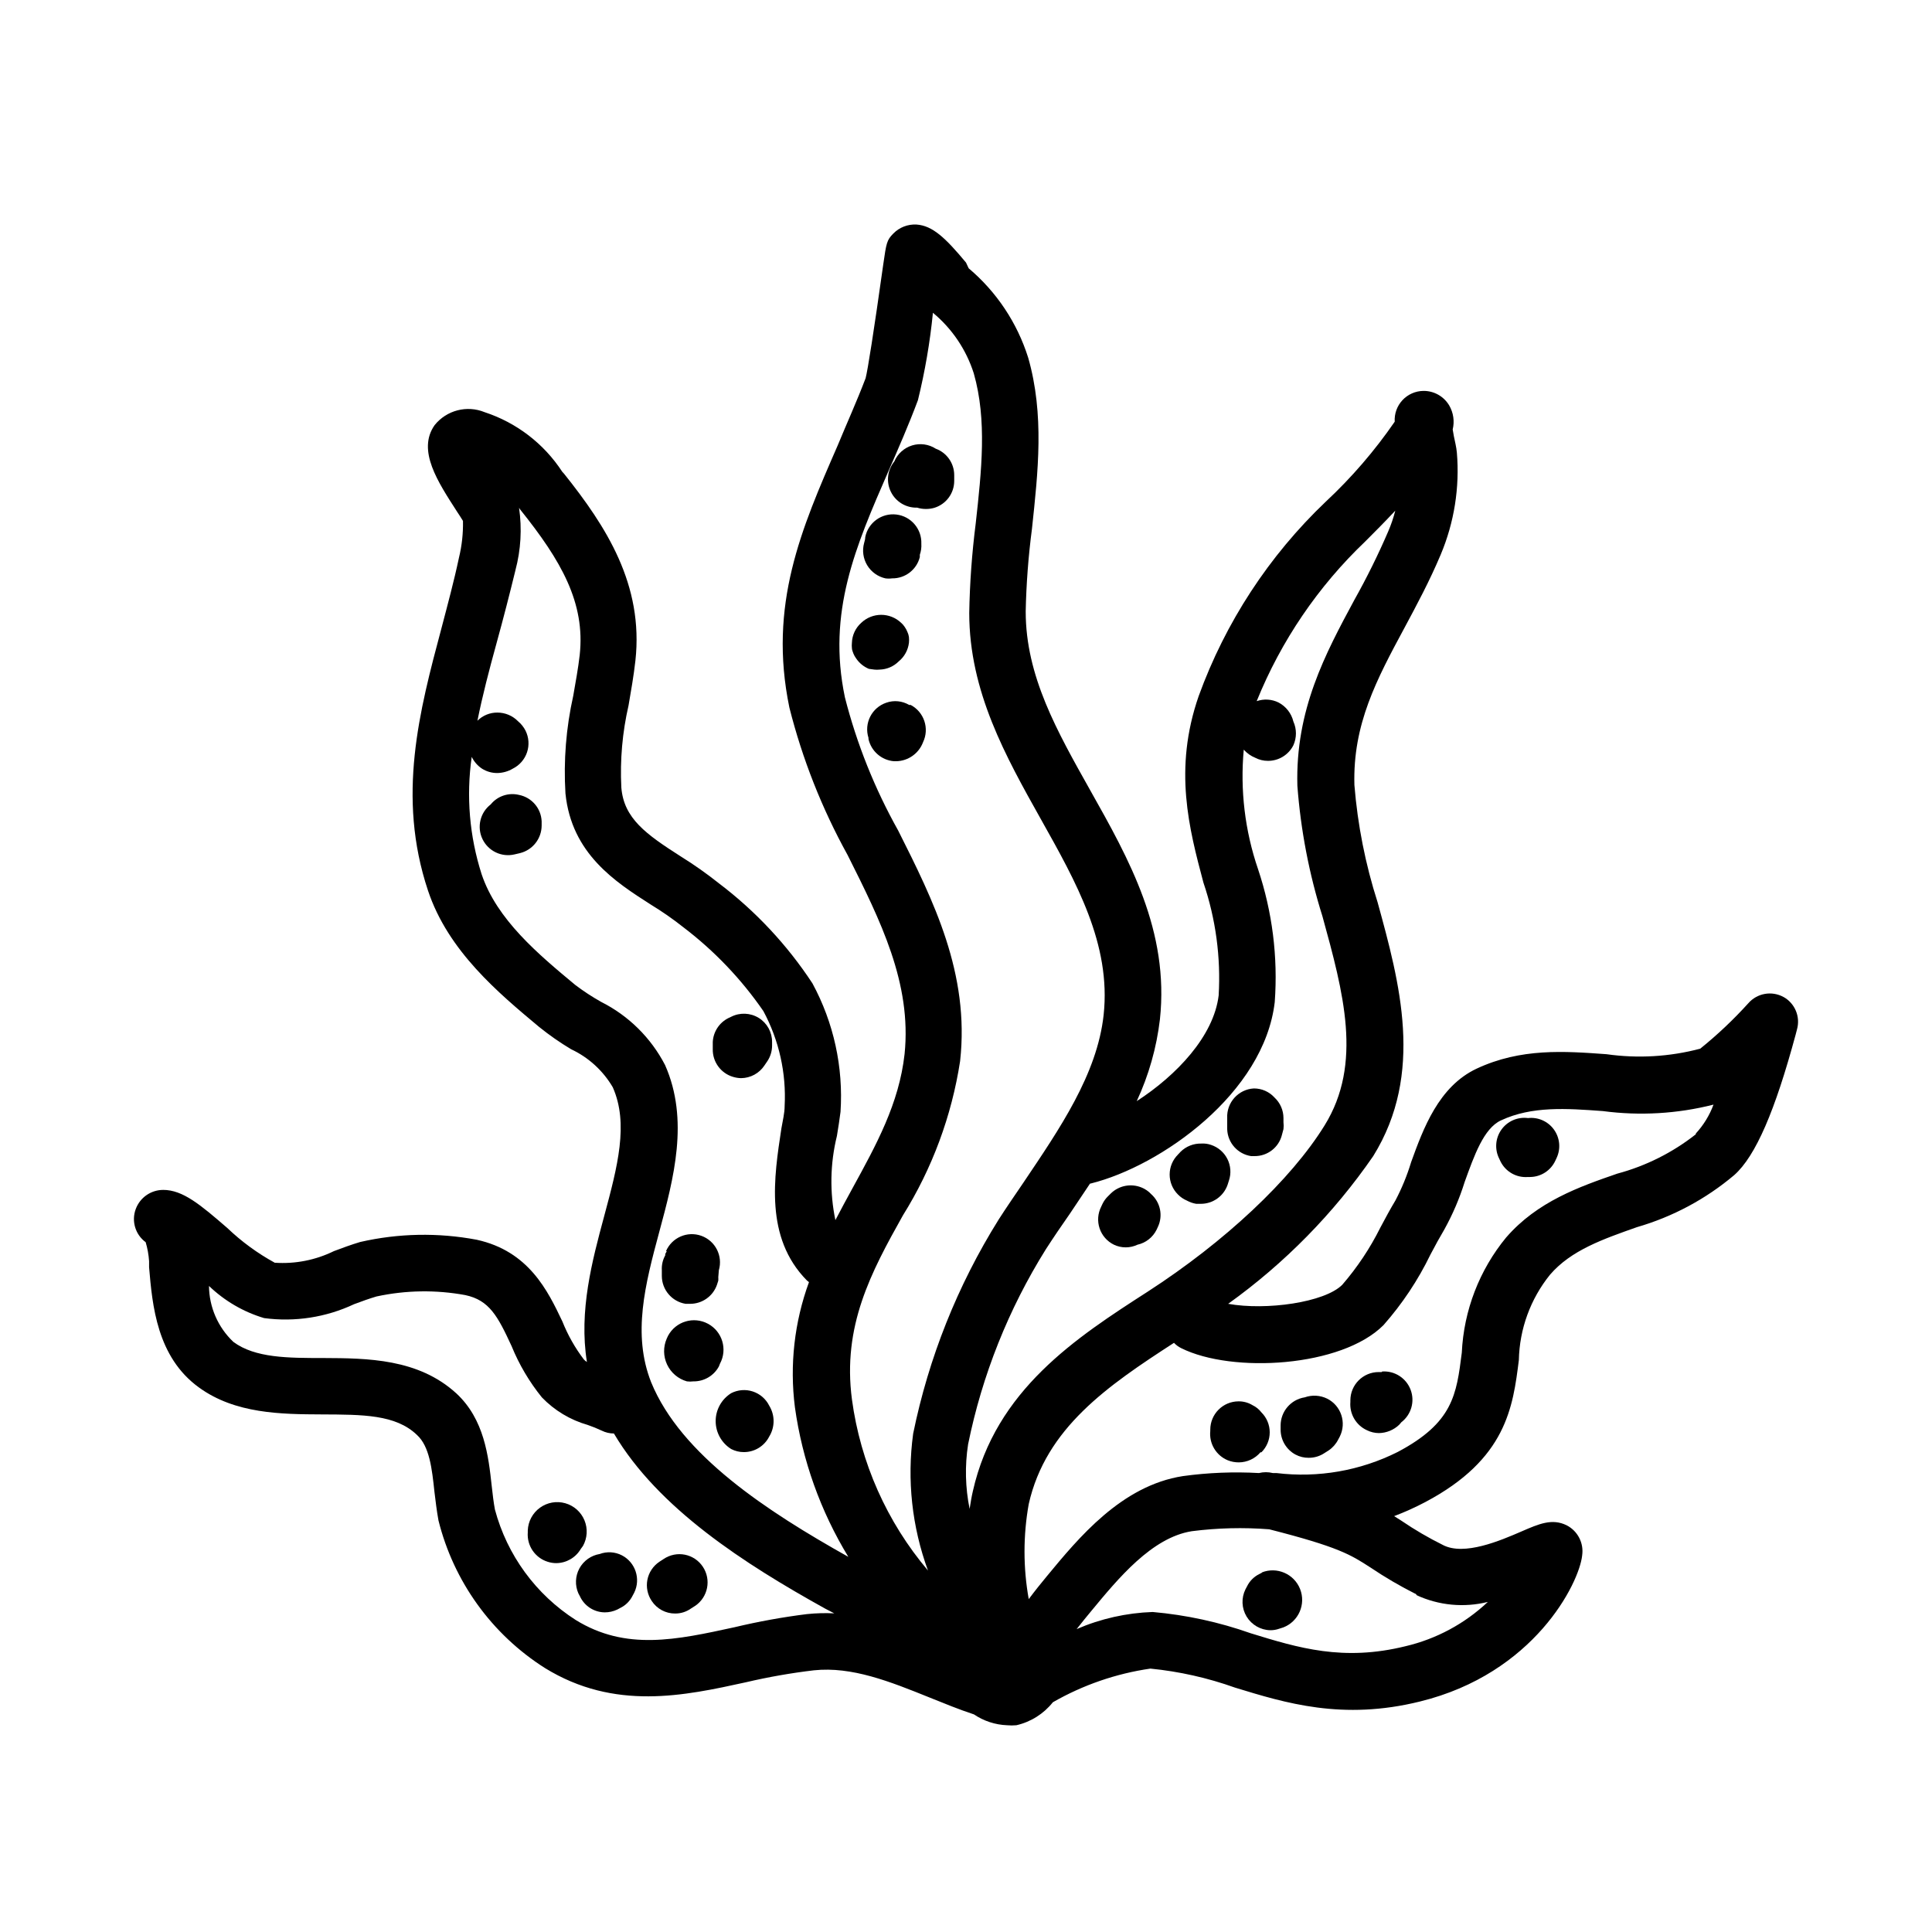 <?xml version="1.0" encoding="UTF-8"?>
<!-- Uploaded to: SVG Repo, www.svgrepo.com, Generator: SVG Repo Mixer Tools -->
<svg fill="#000000" width="800px" height="800px" version="1.1" viewBox="144 144 512 512" xmlns="http://www.w3.org/2000/svg">
 <g>
  <path d="m616.64 408.21c-3.113-1.703-6.988-1.012-9.32 1.664-3.926 4.34-8.188 8.367-12.746 12.039-8.098 2.144-16.543 2.641-24.84 1.461-11.133-0.805-22.672-1.664-34.41 3.828-10.078 4.734-14.156 15.922-17.383 24.836l0.004 0.004c-1.059 3.481-2.441 6.856-4.133 10.074-1.359 2.266-2.672 4.684-4.031 7.254v0.004c-2.711 5.438-6.098 10.516-10.074 15.113-4.684 4.684-20.152 6.852-30.23 5.039 14.977-10.734 27.98-23.98 38.441-39.148 13.602-21.914 7.004-45.996 1.16-67.258-3.234-10.094-5.297-20.523-6.148-31.086-0.453-16.121 5.894-27.961 13.301-41.715 3.273-6.098 6.648-12.395 9.574-19.348 3.582-8.523 5.051-17.789 4.281-27.004-0.074-0.762-0.191-1.52-0.352-2.266-0.352-1.562-0.605-2.871-0.754-3.879h-0.004c0.527-2.156 0.203-4.43-0.906-6.348-1.426-2.426-4.039-3.906-6.852-3.879-2.109 0.023-4.113 0.91-5.551 2.449-1.438 1.543-2.18 3.606-2.055 5.711-5.309 7.715-11.441 14.828-18.289 21.211-15.047 14.332-26.566 31.953-33.656 51.488-6.75 19.398-2.519 35.266 1.258 49.473l0.004 0.004c3.254 9.605 4.625 19.75 4.027 29.875-1.309 10.781-11.133 21.16-21.715 28.012h0.004c3.184-6.852 5.258-14.164 6.144-21.664 2.519-23.426-8.16-42.422-18.488-60.758-8.766-15.617-17.078-30.23-17.078-47.309h-0.004c0.152-7.348 0.707-14.68 1.664-21.969 1.613-15.113 3.324-30.23-1.008-45.344v0.004c-2.906-9.23-8.375-17.441-15.77-23.68l-0.703-1.512c-5.492-6.602-8.867-9.773-13.098-10.078h-0.004c-2.293-0.133-4.535 0.73-6.144 2.367-1.762 1.762-1.863 2.519-2.672 8.113-2.519 17.938-4.133 28.113-4.684 30.23-2.316 6.098-5.039 12.09-7.406 17.836-9.625 22.062-18.441 42.215-12.797 69.473 3.438 13.625 8.621 26.746 15.414 39.043 8.766 17.48 17.027 34.008 15.113 52.75-1.461 13.148-7.508 24.082-13.855 35.668-1.512 2.769-3.023 5.543-4.484 8.363l0.004 0.004c-1.535-7.379-1.398-15.004 0.402-22.32 0.352-2.215 0.707-4.332 0.957-6.398 0.777-11.828-1.805-23.637-7.457-34.059-6.691-10.18-15.074-19.145-24.785-26.5-3.219-2.562-6.582-4.934-10.078-7.102-9.219-5.894-15.113-10.078-15.77-18.289-0.367-7.309 0.277-14.633 1.918-21.766 0.656-3.828 1.359-7.809 1.812-11.84 2.215-20.152-7.758-35.57-18.895-49.523l-0.504-0.555c-4.859-7.441-12.109-13-20.555-15.77-4.688-1.918-10.078-0.523-13.25 3.426-4.734 6.699 0.906 15.113 5.894 22.871 0.555 0.805 1.211 1.863 1.613 2.519v0.004c0.07 3.273-0.285 6.539-1.059 9.723-1.309 6.195-3.023 12.543-4.637 18.691-5.844 21.914-11.891 44.586-3.578 69.527 5.34 16.07 18.742 27.207 29.473 36.172h0.004c2.68 2.16 5.508 4.129 8.461 5.894 4.613 2.164 8.461 5.68 11.035 10.074 4.281 9.672 1.258 21.008-2.266 34.109-3.223 11.941-6.75 25.191-4.586 38.691-0.301-0.176-0.57-0.398-0.805-0.656-2.348-3.086-4.262-6.473-5.695-10.074-3.879-8.16-8.918-18.641-22.723-21.664-10.227-1.926-20.738-1.723-30.883 0.605-2.367 0.707-4.684 1.562-6.953 2.418-4.859 2.383-10.266 3.441-15.668 3.074-4.582-2.512-8.816-5.609-12.594-9.223-7.055-6.098-11.738-10.078-16.977-10.078l-0.004 0.004c-3.231 0.004-6.121 2.012-7.254 5.039-1.203 3.191-0.133 6.797 2.621 8.816 0.488 1.641 0.789 3.328 0.906 5.035v1.613c0.855 10.078 2.066 23.781 13.199 31.84 9.621 7.004 21.816 7.106 32.598 7.152 10.781 0.051 19.547 0 25.191 5.441 3.324 3.023 3.981 8.918 4.637 15.113 0.301 2.469 0.605 5.039 1.059 7.508l-0.004 0.004c4.023 16.188 14.125 30.207 28.215 39.145 18.488 11.387 36.93 7.356 53.254 3.777h-0.004c5.949-1.395 11.969-2.453 18.039-3.172 10.078-1.059 20.152 2.973 30.633 7.203 3.879 1.562 7.809 3.176 11.789 4.484h-0.004c2.598 1.754 5.637 2.75 8.766 2.871 0.824 0.074 1.648 0.074 2.469 0 3.824-0.875 7.234-3.023 9.676-6.094 7.977-4.574 16.746-7.602 25.844-8.918 7.652 0.758 15.18 2.449 22.422 5.039 13.352 4.082 28.465 8.766 49.02 3.68 30.23-7.406 42.168-31.285 42.977-38.691l-0.004-0.004c0.492-3.281-1.172-6.508-4.129-8.012-3.828-1.863-7.254-0.402-11.992 1.664-5.594 2.418-15.113 6.5-20.758 3.578l0.004-0.004c-3.824-1.891-7.512-4.047-11.035-6.445l-1.914-1.211c2.828-1.07 5.586-2.316 8.262-3.727 21.512-11.387 23.227-25.191 24.789-37.633v-0.004c0.176-8.246 3.082-16.203 8.262-22.621 5.594-6.5 14.055-9.422 23.023-12.594 9.473-2.738 18.262-7.441 25.797-13.805 5.691-5.039 10.832-17.078 16.273-37.23l0.352-1.359v-0.004c0.953-3.352-0.531-6.922-3.578-8.613zm-183.54 49.422c18.59-4.637 45.898-23.93 48.719-48.062 0.875-11.934-0.633-23.922-4.434-35.266-3.477-10.164-4.762-20.945-3.777-31.641 0.84 0.953 1.895 1.695 3.074 2.168 1.027 0.531 2.168 0.809 3.324 0.805 2.852 0.02 5.469-1.582 6.75-4.129 0.902-2.004 0.902-4.297 0-6.301-0.523-2.164-1.957-4-3.93-5.035-1.805-0.891-3.894-1.02-5.793-0.355 6.469-15.992 16.277-30.418 28.766-42.32 2.418-2.418 5.039-5.039 7.961-8.16-0.484 1.914-1.125 3.781-1.914 5.594-2.656 6.16-5.633 12.18-8.918 18.035-7.707 14.309-15.668 29.121-15.113 49.273 0.883 11.754 3.113 23.367 6.648 34.609 5.543 20.152 10.73 38.996 0.555 55.418-8.918 14.41-26.449 30.832-46.855 44.031-18.941 12.191-40.305 26.047-46.352 52.898-0.352 1.512-0.605 3.074-0.855 4.684l0.004 0.008c-1.152-5.641-1.289-11.441-0.406-17.129 3.723-18.324 10.699-35.832 20.609-51.691 2.016-3.125 4.18-6.297 6.398-9.473l5.289-7.91zm-34.66-32.445c2.57-23.176-7.055-42.473-16.426-61.113v0.004c-6.215-11.094-10.957-22.949-14.105-35.27-4.734-22.621 2.82-39.953 11.539-59.953 2.621-5.996 5.34-12.191 7.809-18.793v0.004c1.871-7.621 3.203-15.367 3.977-23.176 5.078 4.207 8.836 9.785 10.832 16.07 3.527 12.395 2.066 25.695 0.504 39.801-1 7.856-1.574 15.762-1.711 23.68 0 20.809 9.672 38.039 18.992 54.664 9.32 16.625 18.641 33.102 16.625 51.844-1.715 15.77-11.688 30.23-21.312 44.535-2.266 3.324-4.484 6.551-6.551 9.773h0.004c-10.863 17.391-18.523 36.586-22.621 56.68-1.672 12.23-0.324 24.684 3.93 36.273-10.906-12.883-17.898-28.617-20.152-45.344-2.57-19.445 5.039-33.656 13.504-48.77 7.777-12.465 12.934-26.387 15.164-40.91zm-95.121-15.668c-2.383-1.336-4.672-2.836-6.852-4.484-9.773-8.113-20.809-17.332-24.836-29.371-3.215-10.031-4.113-20.656-2.621-31.086 0.613 1.266 1.551 2.348 2.723 3.125 1.203 0.762 2.602 1.164 4.027 1.16 1.457-0.02 2.879-0.418 4.133-1.16 1.785-0.887 3.144-2.449 3.777-4.34 0.633-1.887 0.488-3.953-0.402-5.738-0.48-0.945-1.152-1.785-1.965-2.465-1.441-1.484-3.422-2.32-5.492-2.32-1.98-0.016-3.887 0.766-5.289 2.168 1.359-6.75 3.125-13.504 5.039-20.453 1.914-6.953 3.426-12.848 5.039-19.445l-0.004-0.004c1.438-5.387 1.762-11.008 0.961-16.523l0.301 0.453c10.883 13.551 17.281 24.738 15.77 38.543-0.402 3.527-1.059 7.055-1.715 10.832v-0.004c-1.895 8.477-2.59 17.176-2.062 25.848 1.613 16.02 13.25 23.477 22.621 29.473 2.988 1.82 5.867 3.82 8.613 5.996 8.199 6.234 15.359 13.734 21.211 22.215 4.156 7.723 6.109 16.438 5.641 25.191 0 1.863-0.504 3.828-0.855 5.894-1.965 12.898-4.484 28.918 6.75 40.305l0.555 0.453c-3.875 10.594-5.152 21.961-3.727 33.152 1.961 14.043 6.781 27.539 14.156 39.648-21.562-12.09-44.336-26.953-52.246-46.25-5.039-12.746-1.613-25.945 2.168-39.953 3.777-14.008 7.961-29.574 1.512-44.133-3.742-7.219-9.664-13.074-16.93-16.727zm54.562 162.23c-6.457 0.805-12.863 1.969-19.195 3.477-15.469 3.375-28.816 6.297-42.117-1.914-10.543-6.738-18.184-17.18-21.41-29.27-0.352-1.863-0.605-4.031-0.855-6.297-0.855-7.859-1.965-17.633-9.371-24.484-10.078-9.219-23.527-9.32-35.266-9.371-9.32 0-18.086 0-23.832-4.281v-0.004c-4.074-3.856-6.402-9.203-6.449-14.812 4.121 3.961 9.129 6.883 14.609 8.516 8.133 1.086 16.406-0.191 23.828-3.68 2.117-0.805 4.133-1.512 5.996-2.066v0.004c7.727-1.664 15.707-1.785 23.48-0.355 6.398 1.359 8.613 5.594 12.293 13.551v0.004c1.992 4.883 4.691 9.449 8.008 13.551 3.332 3.465 7.523 5.984 12.145 7.305 1.27 0.434 2.512 0.938 3.727 1.512 1.004 0.496 2.106 0.754 3.223 0.758 11.738 19.852 34.562 34.512 55.973 46.402l2.418 1.258h0.004c-2.406-0.117-4.812-0.051-7.207 0.199zm161.47-5.039v0.004c5.922 2.75 12.605 3.391 18.941 1.812-6.109 5.766-13.633 9.816-21.812 11.738-16.523 4.082-28.414 0.453-41.012-3.426-8.395-2.969-17.129-4.863-25.996-5.644-6.941 0.238-13.777 1.773-20.152 4.535 1.359-1.762 2.719-3.375 3.828-4.734 7.203-8.715 16.121-19.547 26.703-21.211 6.801-0.867 13.672-1.039 20.504-0.504 18.391 4.684 21.613 6.75 26.754 10.078v-0.004c3.922 2.644 8.012 5.035 12.242 7.156zm74.059-122.12v0.004c-6.156 4.852-13.234 8.402-20.805 10.43-10.078 3.477-21.211 7.406-29.422 16.879l-0.004-0.004c-7.129 8.652-11.266 19.383-11.789 30.582-1.41 11.133-2.316 18.539-16.977 26.301-9.93 4.988-21.113 6.934-32.145 5.59h-0.957c-1.207-0.301-2.469-0.301-3.676 0-6.731-0.379-13.477-0.109-20.152 0.809-16.273 2.519-27.66 16.375-36.074 26.551-1.461 1.762-3.125 3.828-4.785 6.047v-0.004c-1.492-8.328-1.492-16.859 0-25.188 4.535-20.152 20.906-31.336 38.492-42.723 0.547 0.578 1.195 1.055 1.914 1.41 13.551 6.75 42.523 5.039 53.605-6.098 4.977-5.637 9.164-11.926 12.441-18.691 1.258-2.418 2.519-4.684 3.68-6.648 2.219-4.004 4.027-8.227 5.391-12.598 2.519-6.953 5.039-14.207 9.621-16.324 8.211-3.828 17.332-3.176 27.004-2.469 9.797 1.301 19.746 0.719 29.324-1.711-1.047 2.832-2.641 5.434-4.688 7.656z"/>
  <path d="m391.99 262.91c-1.863-1.199-4.16-1.52-6.277-0.867-2.117 0.652-3.84 2.203-4.707 4.246-1.855 2.277-2.207 5.426-0.906 8.062 1.301 2.633 4.016 4.266 6.953 4.18 0.766 0.242 1.566 0.359 2.367 0.352 0.734 0 1.461-0.102 2.168-0.301 3.148-0.957 5.297-3.863 5.289-7.156v-1.512c0-3.129-1.949-5.926-4.887-7.004z"/>
  <path d="m378.64 297.27c0.586 0.082 1.18 0.082 1.762 0 3.469 0.055 6.516-2.281 7.359-5.644v-0.605c0.328-0.938 0.465-1.93 0.402-2.922 0.152-3.91-2.731-7.285-6.617-7.746-3.891-0.461-7.481 2.144-8.246 5.984 0 0.707-0.25 1.211-0.301 1.562-0.547 1.992-0.254 4.121 0.812 5.891 1.066 1.773 2.812 3.027 4.828 3.481z"/>
  <path d="m375.71 321.45c0.469 0.051 0.941 0.051 1.41 0 1.895-0.051 3.699-0.824 5.039-2.164 1.512-1.23 2.488-3 2.719-4.938 0.051-0.504 0.051-1.008 0-1.512-0.062-0.473-0.199-0.93-0.402-1.359-0.184-0.465-0.422-0.902-0.703-1.312-0.266-0.414-0.586-0.785-0.957-1.105-2.961-2.828-7.621-2.828-10.582 0-1.512 1.348-2.406 3.262-2.469 5.289-0.051 0.469-0.051 0.941 0 1.41 0 0.504 0.25 0.957 0.402 1.461 0.188 0.445 0.422 0.867 0.707 1.258 0.828 1.234 2.004 2.199 3.375 2.773z"/>
  <path d="m385.34 330.82h-0.402c-1.828-1.082-4.039-1.305-6.043-0.602-3.859 1.293-5.965 5.441-4.738 9.32v0.301c0.719 3.231 3.453 5.621 6.75 5.894h0.605c3.176-0.066 5.992-2.062 7.106-5.039 1.734-3.637 0.289-7.996-3.277-9.875z"/>
  <path d="m475.57 450.38h0.906c3.434 0.027 6.438-2.309 7.254-5.641l0.402-1.512c0.078-0.602 0.078-1.211 0-1.816v-1.105c0-2.066-0.859-4.035-2.367-5.441-1.402-1.551-3.398-2.43-5.492-2.418-4.106 0.242-7.254 3.746-7.051 7.859v2.973c0.129 3.586 2.797 6.57 6.348 7.102z"/>
  <path d="m458.54 462.17c0.77 0.422 1.602 0.711 2.469 0.855h1.211-0.004c3.199 0.008 6.051-2.016 7.106-5.035l0.352-1.109c0.637-1.883 0.496-3.945-0.395-5.723s-2.453-3.129-4.34-3.75c-0.824-0.289-1.699-0.406-2.57-0.352-2.051-0.051-4.031 0.73-5.492 2.164l-0.707 0.754v0.004c-1.406 1.398-2.199 3.305-2.199 5.289 0 1.988 0.793 3.891 2.199 5.289 0.676 0.688 1.48 1.238 2.371 1.613z"/>
  <path d="m439.2 473.86c1.977 0.938 4.269 0.938 6.246 0 2.184-0.484 4.035-1.93 5.039-3.93l0.352-0.754c1.418-2.973 0.699-6.527-1.762-8.715-0.715-0.773-1.594-1.375-2.57-1.766-2.797-1.141-6.008-0.508-8.16 1.613l-0.754 0.754h-0.004c-0.578 0.57-1.059 1.234-1.41 1.965l-0.352 0.754v0.004c-0.906 1.781-1.059 3.852-0.422 5.746 0.633 1.891 2 3.453 3.797 4.328z"/>
  <path d="m337.78 513.2c-2.562 1.59-4.121 4.391-4.121 7.406s1.559 5.816 4.121 7.406c1.027 0.531 2.168 0.809 3.324 0.809 2.856 0.016 5.469-1.586 6.754-4.133 1.535-2.504 1.535-5.656 0-8.16-0.887-1.789-2.453-3.144-4.344-3.769-1.895-0.625-3.957-0.465-5.734 0.441z"/>
  <path d="m334.8 505.39c2.047-3.797 0.625-8.535-3.172-10.578-3.801-2.047-8.535-0.625-10.582 3.172l-0.352 0.754v0.004c-0.965 2.199-0.93 4.707 0.094 6.883 1.023 2.172 2.938 3.797 5.246 4.453 0.57 0.074 1.145 0.074 1.715 0 2.805 0.043 5.402-1.469 6.75-3.93z"/>
  <path d="m320.7 475.57-0.402 0.754v0.355c-0.668 1.195-0.984 2.559-0.906 3.93v1.512c0 3.676 2.664 6.812 6.297 7.406h1.211-0.004c3.199 0.004 6.051-2.019 7.106-5.039l0.352-1.109c0.023-0.301 0.023-0.605 0-0.906l0.152-1.863c1.102-3.785-0.93-7.769-4.637-9.105-3.707-1.332-7.812 0.449-9.371 4.066z"/>
  <path d="m281.55 354.66c-2.781-0.68-5.703 0.301-7.508 2.519-2.797 2.156-3.707 5.973-2.191 9.16 1.516 3.191 5.051 4.891 8.488 4.09l1.512-0.352v-0.004c3.344-0.848 5.684-3.856 5.691-7.305v-1.109 0.004c-0.141-3.441-2.617-6.332-5.992-7.004z"/>
  <path d="m298.48 553.71c1.172-2.086 1.324-4.594 0.41-6.809-0.914-2.211-2.789-3.883-5.094-4.531-2.301-0.652-4.777-0.211-6.711 1.195-1.938 1.406-3.121 3.621-3.215 6.012v0.504c-0.277 3.519 1.918 6.762 5.289 7.809 0.734 0.238 1.496 0.355 2.266 0.355 2.684-0.027 5.152-1.461 6.5-3.781z"/>
  <path d="m308.81 556.18c-1.828-0.941-3.969-1.07-5.894-0.352-2.285 0.379-4.269 1.793-5.375 3.832-1.102 2.039-1.199 4.473-0.266 6.594l0.402 0.754v0.004c1.176 2.59 3.754 4.262 6.598 4.281 1.152 0.004 2.289-0.258 3.328-0.754l0.754-0.402c1.453-0.699 2.625-1.875 3.324-3.328l0.402-0.754c1.766-3.637 0.312-8.016-3.273-9.875z"/>
  <path d="m319.89 557.14-1.16 0.754c-1.648 1.109-2.785 2.824-3.164 4.773-0.379 1.945 0.035 3.965 1.148 5.606 1.367 2.09 3.699 3.34 6.195 3.328 1.5 0.012 2.961-0.445 4.184-1.312l1.109-0.707v0.004c3.422-2.305 4.348-6.941 2.062-10.379-1.098-1.656-2.809-2.805-4.758-3.195-1.949-0.387-3.973 0.02-5.617 1.129z"/>
  <path d="m475.92 516.38c-1.105-0.672-2.383-1.02-3.676-1.008-4.148 0-7.508 3.359-7.508 7.508v0.352c-0.344 3.328 1.543 6.484 4.637 7.758 0.926 0.371 1.918 0.559 2.922 0.555 2.211-0.012 4.305-0.988 5.742-2.672h0.25c1.41-1.398 2.203-3.301 2.203-5.289 0-1.984-0.793-3.891-2.203-5.289-0.625-0.816-1.438-1.473-2.367-1.914z"/>
  <path d="m495.72 514.66c-1.852-0.914-3.996-1.039-5.945-0.352-3.68 0.57-6.394 3.734-6.398 7.457v1.109c0 2.754 1.508 5.285 3.93 6.598 1.086 0.578 2.297 0.875 3.527 0.859 1.488 0.008 2.945-0.43 4.18-1.262l1.109-0.707v0.004c1.07-0.73 1.938-1.719 2.519-2.875l0.402-0.754c1.863-3.703 0.375-8.211-3.324-10.078z"/>
  <path d="m510.13 507.61h-0.758c-4.144 0-7.508 3.359-7.508 7.504v0.406c-0.266 3.176 1.488 6.18 4.383 7.504 0.988 0.492 2.074 0.75 3.176 0.758 2.012-0.031 3.938-0.824 5.391-2.219l0.555-0.652c2.625-2.012 3.625-5.5 2.465-8.594-1.16-3.094-4.203-5.066-7.504-4.859z"/>
  <path d="m478.54 560.71-0.754 0.402h-0.004c-1.453 0.699-2.625 1.871-3.324 3.324l-0.402 0.754v0.004c-1.137 2.297-1.02 5.016 0.305 7.211 1.328 2.191 3.684 3.559 6.246 3.621 0.824 0.012 1.641-0.125 2.418-0.406l1.109-0.352h-0.004c4.023-1.586 5.996-6.129 4.41-10.152-1.586-4.019-6.133-5.992-10.152-4.406z"/>
  <path d="m548.93 440.3c-2.746-0.359-5.465 0.832-7.059 3.094-1.598 2.262-1.809 5.219-0.551 7.688l0.352 0.754c1.363 2.711 4.234 4.324 7.258 4.082h0.555c2.883-0.027 5.492-1.715 6.699-4.332l0.352-0.754v-0.004c1.129-2.441 0.848-5.305-0.727-7.484-1.578-2.184-4.207-3.348-6.879-3.043z"/>
  <path d="m338.23 429.37c0.703 0.219 1.434 0.336 2.168 0.352 2.5-0.023 4.82-1.289 6.195-3.375l0.754-1.109h0.004c0.812-1.223 1.254-2.66 1.258-4.129v-0.957c0.02-2.602-1.32-5.027-3.531-6.394-2.215-1.367-4.981-1.484-7.301-0.309l-0.754 0.352v0.004c-2.422 1.215-4 3.641-4.133 6.348v1.863c-0.074 3.371 2.109 6.383 5.34 7.356z"/>
 </g>
</svg>